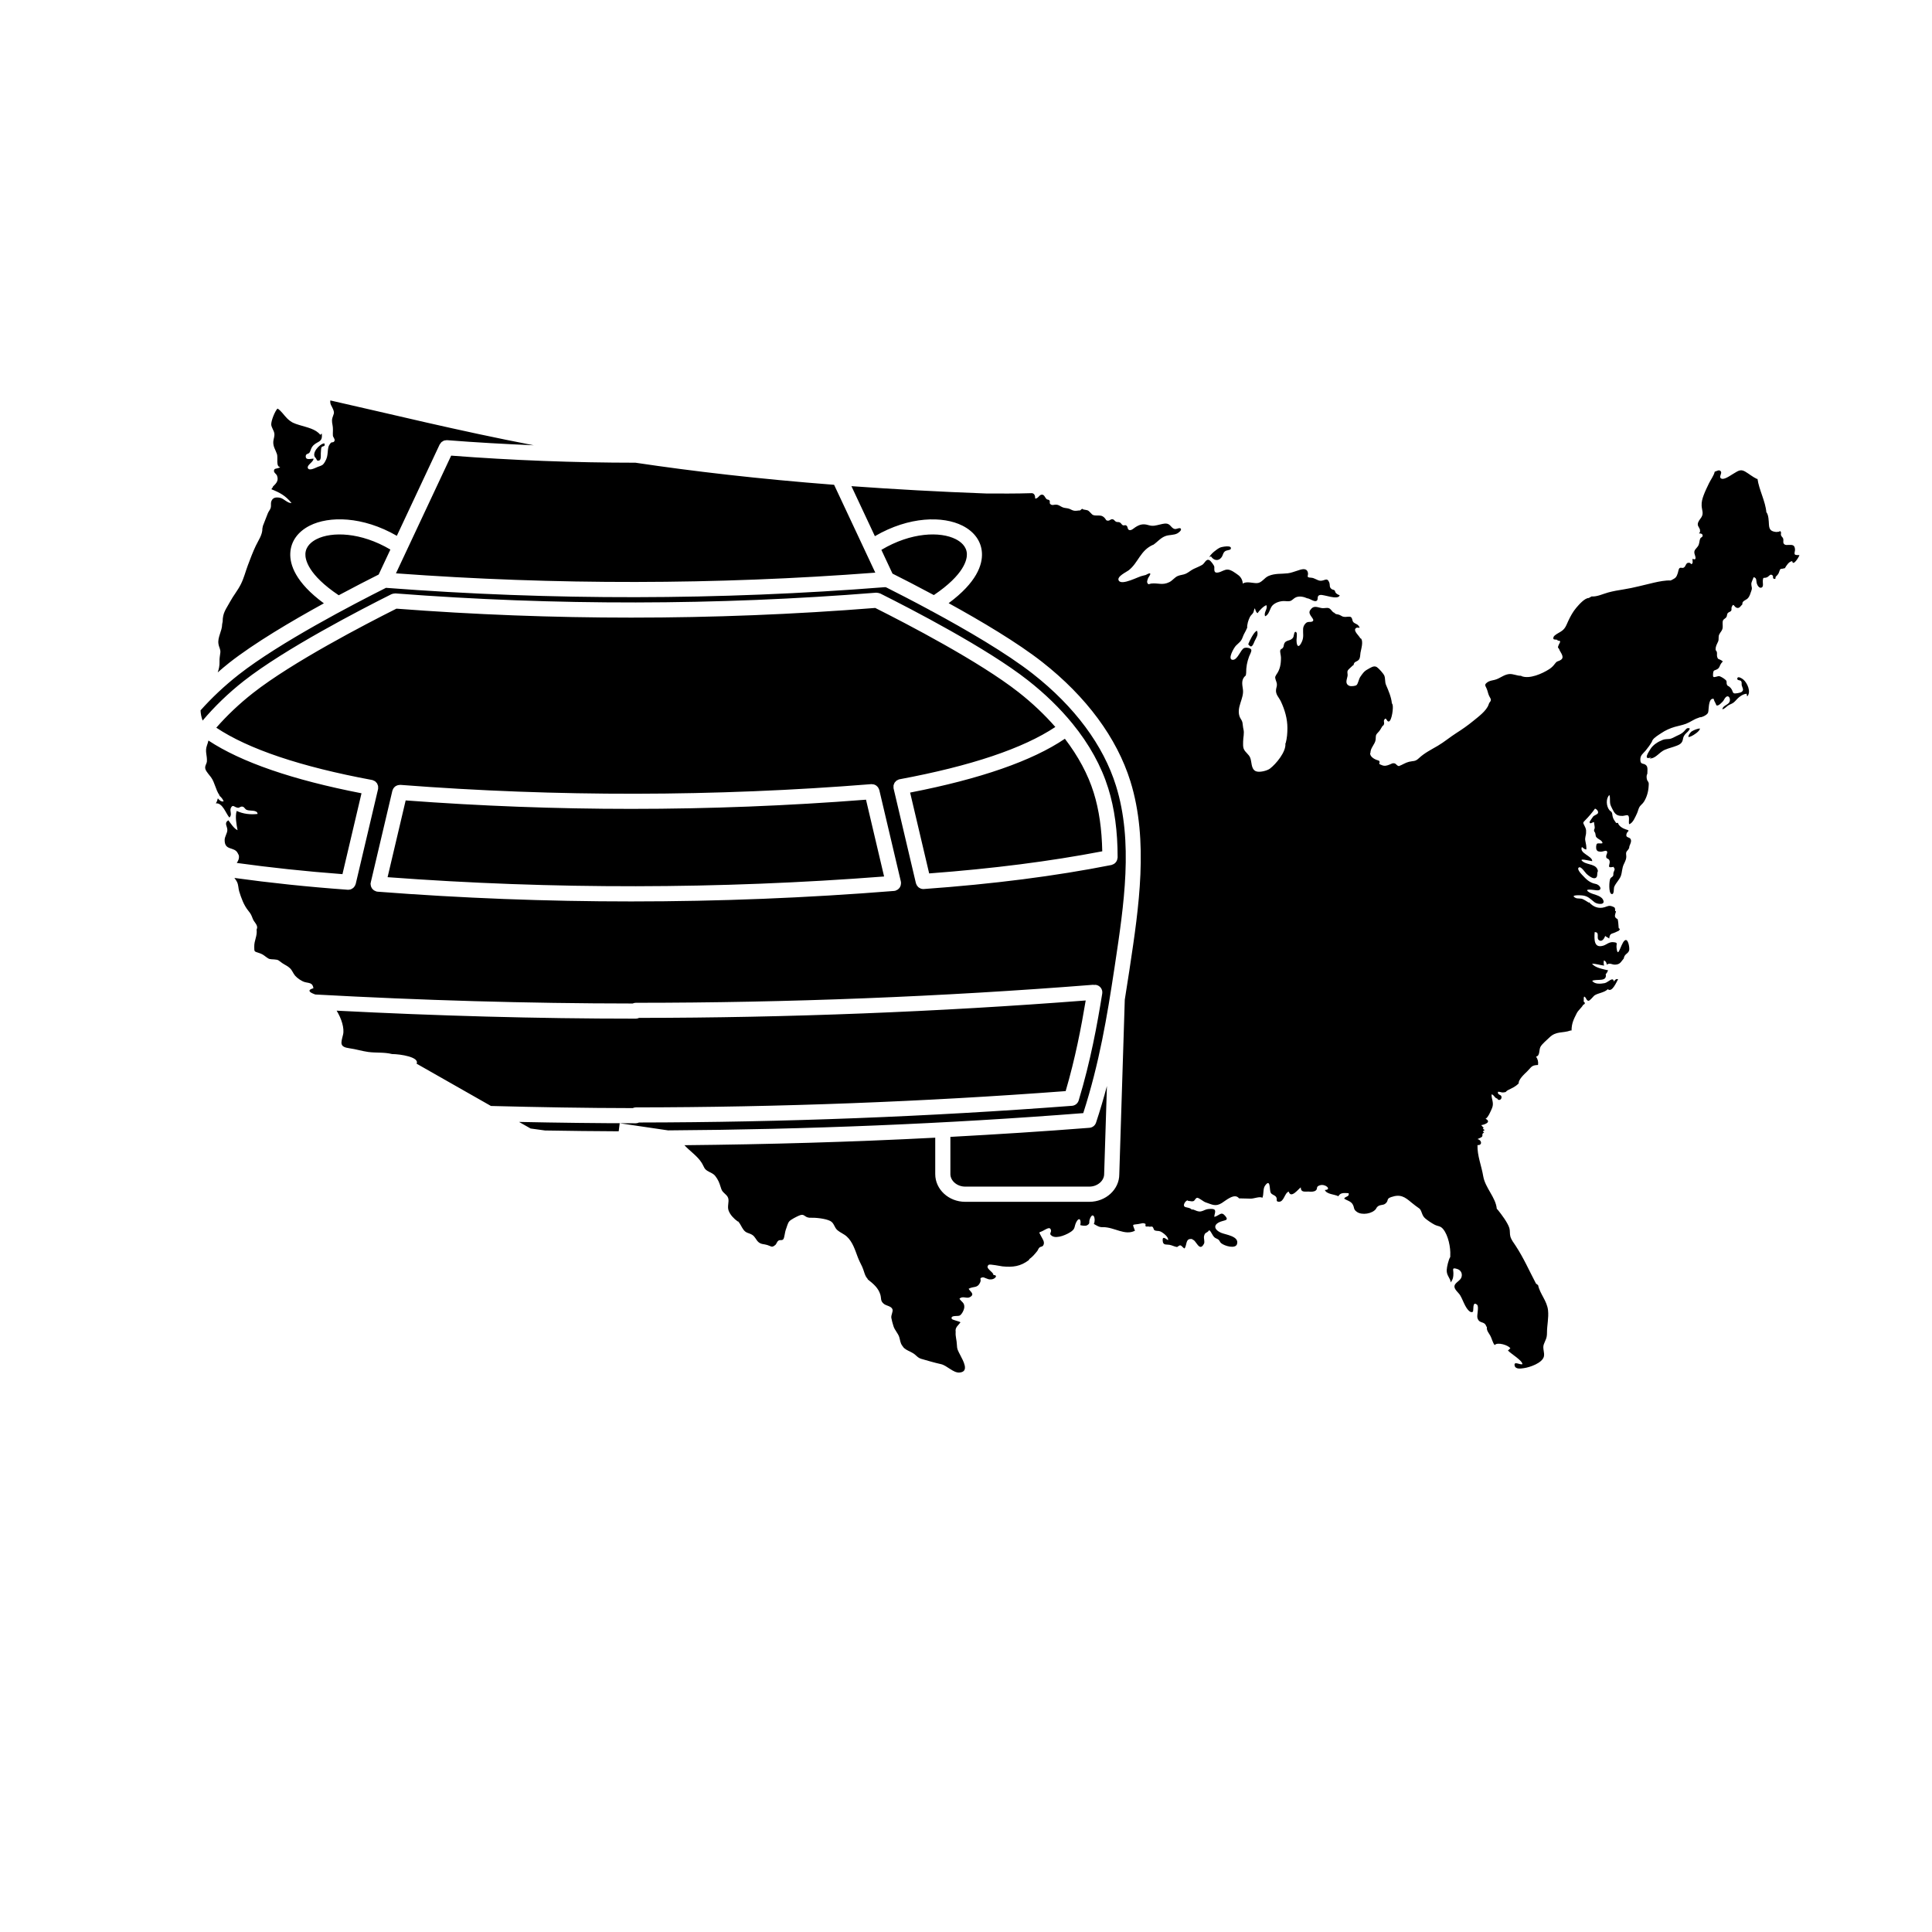 <?xml version="1.0" encoding="UTF-8"?>
<!-- Uploaded to: ICON Repo, www.iconrepo.com, Generator: ICON Repo Mixer Tools -->
<svg fill="#000000" width="800px" height="800px" version="1.1" viewBox="144 144 512 512" xmlns="http://www.w3.org/2000/svg">
 <g>
  <path d="m228.07 266.05c1.273 0.289 0.855-1.43 0.969-2.219 0.051-0.359 0.012-0.93 0.152-1.254 0.219-0.496 1.152-0.074 0.766-1.082-1.301 0.098-3.613 2.754-2.305 3.859z"/>
  <path d="m581.17 345c1.312 0.113 2.398-1.309 3.387-1.949 0.922-0.598 1.973-0.785 2.961-1.137 1.098-0.391 2.195-0.652 2.445-1.871 0.129-0.633 0.156-0.848 0.562-1.379 0.387-0.504 1.184-0.969 1.285-1.621-0.809-0.324-1.035 0.27-1.527 0.781-0.57 0.594-1.195 0.863-1.926 1.191-0.703 0.316-1.254 0.746-2.016 0.82-0.676 0.066-1.145 0.016-1.797 0.277-1.168 0.469-2.453 1.273-3.129 2.344-0.613 0.977-2.066 3.144 0.254 2.199z"/>
  <path d="m592.08 339.17c0.68-0.293 2.406-1.379 2.422-2.106-0.605-0.012-1.668 0.441-2.168 0.754-0.512 0.32-1.531 2.012-0.34 1.352z"/>
  <path d="m464.48 291.63c0.402-0.863 1.965-2.098 2.848-2.516 0.418-0.195 3.426-0.805 2.789 0.438-0.105 0.207-1.098 0.293-1.355 0.461-0.699 0.445-0.609 1.102-1.055 1.691-0.844 1.117-2.086 0.82-2.777-0.254z"/>
  <path d="m474.79 314.75c0.227-0.695 1.598-3.535 2.336-3.574 0.398 1.07-0.172 1.77-0.617 2.68-0.227 0.465-0.695 2.125-1.453 1.164z"/>
  <path d="m312.5 437.47c37.941-0.031 76.258-1.484 113.91-4.316 2.555-8.711 4.117-16.875 5.312-24.02-39.168 3.031-78.969 4.594-118.37 4.617-0.262 0.125-0.543 0.203-0.852 0.203-26.352 0-52.879-0.758-79.289-2.117 1.293 2.086 2.109 4.711 1.695 6.371-0.559 2.246-0.988 3.231 1.723 3.598 1.66 0.223 3.258 0.738 4.914 0.969 2.137 0.297 4.242 0.02 6.352 0.559 2.231 0.008 7.328 0.809 6.512 2.555l19.699 11.203c12.539 0.324 25.078 0.551 37.574 0.566 0.25-0.117 0.523-0.188 0.816-0.188zm78.98-135.77c8.078-5.445 8.828-9.441 8.754-10.945-0.102-2.019-1.672-3.227-2.973-3.883-4.023-2.035-11.766-1.883-19.688 2.848l2.949 6.293c2.731 1.367 6.586 3.344 10.957 5.688zm47.824 99.082 0.152-1.02c2.418-16.055 4.922-32.652 0.293-47.52-3.332-10.719-10.945-20.977-22.008-29.656-7.027-5.516-17.82-11.773-26.852-16.652-0.207-0.07-0.387-0.168-0.562-0.305-4.527-2.438-8.574-4.512-11.422-5.945-0.105-0.012-0.195-0.059-0.297-0.086-43.902 3.481-88.414 3.547-132.32 0.184-8.508 4.273-28.219 14.52-39.023 22.996-3.801 2.984-7.164 6.164-10.117 9.473 0.031 0.902 0.223 1.84 0.551 2.707 3.133-3.691 6.75-7.227 10.895-10.48 10.871-8.527 31.004-18.938 39.156-23.016 0.023-0.012 0.055-0.012 0.078-0.02 0.152-0.066 0.309-0.102 0.477-0.129 0.117-0.02 0.23-0.039 0.348-0.039 0.047 0 0.086-0.02 0.133-0.016 42.281 3.258 85.145 3.199 127.41-0.191 0.047-0.004 0.09 0.016 0.141 0.016 0.125 0 0.246 0.02 0.375 0.043 0.145 0.027 0.281 0.055 0.418 0.113 0.043 0.02 0.086 0.016 0.129 0.035 8.152 4.078 28.285 14.484 39.152 23.016 4.527 3.551 8.5 7.414 11.816 11.484 0 0 0.004 0 0.004 0.004 4.438 5.449 7.621 11.207 9.461 17.105 1.68 5.398 2.496 11.406 2.492 18.375 0 0.07-0.035 0.133-0.043 0.203-0.016 0.137-0.039 0.262-0.082 0.391-0.039 0.121-0.086 0.23-0.145 0.344-0.062 0.117-0.133 0.219-0.215 0.32-0.082 0.098-0.164 0.184-0.262 0.266s-0.199 0.148-0.312 0.211c-0.121 0.066-0.242 0.113-0.375 0.156-0.066 0.02-0.117 0.062-0.184 0.078-14.953 2.957-31.223 5.039-49.734 6.371-0.047 0.004-0.098 0.008-0.148 0.008-0.242 0-0.477-0.051-0.699-0.133-0.082-0.031-0.145-0.082-0.223-0.121-0.133-0.07-0.262-0.141-0.375-0.238-0.07-0.062-0.129-0.137-0.191-0.207-0.094-0.105-0.18-0.211-0.246-0.332-0.051-0.09-0.082-0.184-0.121-0.281-0.031-0.078-0.078-0.148-0.098-0.23l-5.918-25.121c-0.004-0.016 0.004-0.031 0-0.047s-0.012-0.027-0.016-0.043c-0.023-0.113 0.008-0.223 0.004-0.336-0.004-0.141-0.02-0.281 0.008-0.418 0.023-0.121 0.086-0.23 0.129-0.344 0.051-0.125 0.086-0.254 0.16-0.367 0.062-0.094 0.148-0.164 0.227-0.246 0.098-0.109 0.188-0.223 0.312-0.305 0.082-0.059 0.188-0.082 0.277-0.129 0.129-0.062 0.246-0.148 0.395-0.18 0.02-0.004 0.039 0.004 0.059-0.004 0.012-0.004 0.02-0.012 0.035-0.012 18.953-3.527 32.773-8.191 41.277-13.859-2.828-3.231-6.078-6.328-9.75-9.207-10.383-8.148-29.664-18.164-37.984-22.336-21.457 1.707-43.074 2.562-64.684 2.562-20.781 0-41.562-0.793-62.203-2.371-8.316 4.176-27.598 14.188-37.988 22.34-3.668 2.879-6.918 5.973-9.746 9.203 8.5 5.668 22.324 10.336 41.277 13.859 0.016 0.004 0.027 0.012 0.043 0.016 0.02 0.004 0.035-0.004 0.051 0 0.129 0.031 0.227 0.105 0.344 0.156 0.113 0.051 0.234 0.086 0.336 0.152 0.113 0.078 0.191 0.184 0.285 0.281 0.086 0.09 0.18 0.168 0.25 0.27 0.07 0.109 0.105 0.23 0.152 0.352 0.047 0.117 0.109 0.23 0.137 0.355 0.027 0.129 0.008 0.266 0.008 0.398 0 0.117 0.027 0.23 0.004 0.352-0.004 0.02-0.016 0.031-0.02 0.047s0.004 0.031 0 0.047l-5.918 25.117c-0.02 0.086-0.066 0.152-0.098 0.23-0.039 0.102-0.07 0.195-0.125 0.289-0.066 0.117-0.148 0.219-0.238 0.32-0.066 0.078-0.125 0.156-0.203 0.223-0.105 0.09-0.223 0.152-0.344 0.219-0.086 0.047-0.164 0.105-0.254 0.141-0.176 0.066-0.367 0.094-0.559 0.105-0.047 0.004-0.086 0.027-0.133 0.027s-0.098-0.004-0.145-0.008c-10.734-0.773-20.648-1.832-30.055-3.133 0.219 0.309 0.473 0.609 0.711 1.094 0.387 0.793 0.316 1.676 0.57 2.488 0.535 1.707 1.195 3.621 2.391 5.086 0.789 0.965 0.832 1.23 1.242 2.254 0.309 0.766 1.242 1.492 1.113 2.352l-0.137 0.414c0.215 1.762-0.668 2.832-0.625 4.574 0.035 1.281-0.086 1.188 1.172 1.594 0.965 0.312 1.219 0.523 2.012 1.121 0.84 0.633 0.977 0.539 2.086 0.613 1.246 0.082 1.141 0.281 2.144 0.977 0.73 0.504 1.426 0.742 2.074 1.379 0.613 0.602 0.809 1.348 1.348 1.969 0.562 0.648 1.688 1.426 2.5 1.668 1.109 0.328 2.141 0.082 2.348 1.645-1.617 0.453-1.188 1.012 0.094 1.508 0.145 0.055 0.262 0.102 0.395 0.152 28 1.539 56.156 2.371 84.117 2.387 0.254-0.117 0.531-0.188 0.828-0.188 40.32 0 81.078-1.602 121.15-4.769 0.102-0.008 0.203 0.031 0.305 0.039 0.16-0.012 0.32-0.043 0.488-0.016 1.094 0.176 1.84 1.207 1.66 2.301-1.312 8.156-3.086 17.898-6.242 28.328-0.242 0.793-0.945 1.355-1.766 1.418-37.922 2.887-76.523 4.371-114.75 4.426-0.258 0.121-0.539 0.203-0.844 0.203h-0.004c-10.293-0.008-20.617-0.141-30.945-0.355l3.066 1.742 3.824 0.523c6.512 0.109 13.02 0.191 19.52 0.215l0.266-2.133 12.828 1.891c36.668-0.234 73.621-1.73 110.02-4.574 4.266-13.23 6.324-25.625 8.227-38.203zm-56.551-22.59c-0.008 0.141-0.016 0.273-0.047 0.406-0.031 0.125-0.078 0.238-0.133 0.355-0.055 0.117-0.109 0.227-0.184 0.328-0.074 0.105-0.164 0.191-0.258 0.277-0.094 0.09-0.188 0.168-0.301 0.238-0.109 0.07-0.227 0.113-0.352 0.16-0.082 0.031-0.148 0.086-0.234 0.109-0.082 0.02-0.16 0.02-0.242 0.027-0.02 0.004-0.039 0.016-0.059 0.016-23.105 1.852-46.395 2.781-69.676 2.781-22.461 0-44.91-0.863-67.223-2.586-0.023-0.004-0.043-0.016-0.066-0.02-0.074-0.008-0.148-0.008-0.223-0.027-0.082-0.02-0.141-0.07-0.215-0.098-0.141-0.051-0.273-0.105-0.398-0.184-0.09-0.055-0.164-0.121-0.238-0.191-0.121-0.105-0.23-0.215-0.324-0.348-0.051-0.07-0.086-0.145-0.125-0.223-0.082-0.152-0.145-0.309-0.184-0.484-0.02-0.082-0.023-0.164-0.031-0.246-0.012-0.113-0.051-0.219-0.043-0.34 0.008-0.074 0.047-0.137 0.059-0.211 0.008-0.031-0.004-0.062 0.004-0.094l5.727-24.305c0.012-0.055 0.051-0.09 0.066-0.141 0.059-0.176 0.125-0.336 0.223-0.484 0.051-0.074 0.105-0.137 0.164-0.203 0.109-0.125 0.219-0.234 0.355-0.328 0.082-0.059 0.168-0.102 0.258-0.148 0.137-0.066 0.27-0.121 0.418-0.156 0.113-0.027 0.227-0.035 0.348-0.043 0.09-0.004 0.172-0.039 0.262-0.031 41.41 3.199 83.402 3.133 124.82-0.191 0.102-0.012 0.191 0.023 0.293 0.027 0.102 0.008 0.203 0.008 0.301 0.031 0.172 0.035 0.328 0.102 0.48 0.18 0.078 0.039 0.148 0.074 0.223 0.125 0.125 0.09 0.23 0.191 0.332 0.305 0.078 0.086 0.152 0.172 0.215 0.27 0.07 0.113 0.121 0.234 0.168 0.363 0.031 0.082 0.086 0.145 0.105 0.23l5.727 24.305c0.012 0.055-0.004 0.105 0.004 0.164 0.008 0.051 0.035 0.09 0.039 0.141 0.004 0.086-0.027 0.16-0.031 0.242zm-71.496-19.832c-19.965 0-39.918-0.758-59.75-2.242l-4.793 20.344c43.688 3.258 87.926 3.195 131.58-0.184l-4.793-20.352c-20.656 1.613-41.453 2.434-62.242 2.434zm-104.24 11.758 0.277 0.555c0.152 0.84-0.164 1.445-0.547 2.016 8.797 1.215 18.039 2.219 28.008 2.969l5.047-21.43c-18.316-3.559-31.906-8.258-40.566-13.98-0.102 0.438-0.234 0.883-0.398 1.328-0.57 1.586 0.102 2.598-0.008 4.223-0.043 0.613-0.652 1.219-0.391 2.031 0.234 0.723 1.051 1.539 1.496 2.168 1.02 1.426 1.188 3.254 2.223 4.738v0.137c0.477 0.422 0.93 0.914 1.109 1.523h-0.137c-0.605 0.051-1.059-0.398-1.395-0.828-0.109 0.469-0.273 0.941-0.539 1.328 1.793-0.199 2.633 2.644 3.59 3.758 0.879-0.781-0.043-1.707 0.422-2.594 0.523-1.004 0.887-0.102 1.836 0.008 0.434 0.051 0.711-0.43 1.25-0.297 0.523 0.129 0.574 0.621 1.07 0.848 0.84 0.383 2.852-0.094 2.894 1.086-1.926 0.207-3.777 0.008-5.535-0.801-0.457 1.473-0.055 3.59 0.234 5.102-0.973-0.43-1.816-1.816-2.441-2.625-1.219 0.777-0.254 1.551-0.266 2.578-0.008 0.867-0.711 1.723-0.715 2.656-0.008 2.953 2.582 1.648 3.481 3.504zm225.7 72.762c-12.227 0.965-24.531 1.734-36.855 2.406v9.852c0 1.805 1.797 3.328 3.922 3.328h32.902c2.129 0 3.926-1.523 3.926-3.328l0.734-23.332c-0.848 3.191-1.793 6.418-2.887 9.707-0.254 0.766-0.938 1.301-1.742 1.367zm3.394-73.273c-0.117-5.84-0.836-10.957-2.262-15.527-1.52-4.894-4.121-9.691-7.641-14.301-8.633 5.852-22.398 10.645-41.016 14.262l5.047 21.426c16.953-1.277 32-3.199 45.871-5.859zm29.711-75.469v0.086 0.004zm153.82-3.238c-0.191-0.238 0.07-0.93 0.059-1.199-0.062-1.316-0.633-1.328-1.762-1.293-0.375 0.012-0.801 0.098-1.117-0.211-0.398-0.387-0.133-0.82-0.234-1.34-0.098-0.484-0.348-0.461-0.574-0.945-0.207-0.441 0.258-0.906-0.34-1.184-0.102-0.004-0.137 0.055-0.098 0.168l-0.844 0.086c-1.355-0.133-1.867-0.578-1.945-1.945-0.055-0.926-0.078-2.586-0.676-3.297v0.086c-0.25-3.023-1.941-5.941-2.367-8.961l-0.086 0.086c-1.156-0.527-2.106-1.355-3.195-1.992-1.34-0.781-2.039 0.008-3.269 0.684-0.594 0.324-2.59 1.859-3.25 1.008-0.336-0.434 0.414-1.227 0.117-1.691-0.426-0.664-1.148-0.062-1.648 0.047-0.176 0.941-1.074 2.152-1.504 3.047-0.504 1.043-1.031 2.121-1.434 3.207-0.344 0.934-0.574 1.746-0.527 2.758 0.055 1.156 0.59 2.019-0.051 3.039-0.355 0.566-0.961 1.168-0.969 1.895-0.004 0.656 0.652 1.039 0.594 1.695v0.34c-0.125 0.117-0.223 0.227-0.25 0.395 0.352-0.086 0.867 0.062 0.934 0.449 0.09 0.523-0.445 0.531-0.602 0.859-0.312 0.656-0.188 1.359-0.605 2.012-0.48 0.754-1.176 1.031-0.945 2.019 0.125 0.531 0.797 1.938-0.523 1.371-0.035 0.254 0.113 0.973-0.027 1.176-0.387 0.551-0.332-0.059-0.816-0.125-1.059-0.141-0.801 0.996-1.551 1.312-0.344 0.145-0.742-0.148-1.055 0.113-0.246 0.207-0.352 1.008-0.449 1.301-0.312 0.922-0.484 1.273-1.375 1.707l-0.508 0.254c-1.371-0.07-3.078 0.27-4.394 0.57-2.703 0.613-5.398 1.379-8.117 1.801-1.359 0.211-2.68 0.441-4.027 0.801-1.363 0.363-3 1.184-4.43 1.059l-0.746 0.418c-1.102 0-2.644 1.809-3.316 2.594-0.855 1.004-1.555 2.277-2.106 3.461-0.605 1.301-0.801 2.144-2.078 2.902-0.426 0.254-1.66 0.883-1.828 1.367-0.32 0.922 0.504 0.578 1.074 0.781-0.012 0.066-0.023 0.129-0.035 0.191 1.188-0.074 0.566 0.566 0.309 1.16-0.418 0.977-0.02 0.496 0.27 1.434 0.629 1.109 1.348 2.059-0.004 2.688-0.648 0.301-0.703 0.105-1.25 0.832-0.461 0.613-0.883 1.039-1.52 1.449-1.809 1.172-5.211 2.699-7.356 1.84l-0.09-0.09c-1.086 0.047-2.09-0.574-3.227-0.449-1.395 0.156-2.426 1.199-3.762 1.523-0.703 0.168-1.383 0.23-1.98 0.676-0.773 0.578-0.586 0.762-0.219 1.52 0.352 0.73 0.395 1.434 0.738 2.109 0.383 0.75 0.738 1.004 0.023 1.789l-0.18 0.449c-0.543 1.672-2.809 3.312-4.129 4.394-1.383 1.137-2.898 2.195-4.406 3.152-1.688 1.07-3.223 2.387-4.938 3.391-1.805 1.059-3.512 1.879-5.066 3.34-0.938 0.883-1.391 0.617-2.551 0.895-0.949 0.227-1.754 0.801-2.668 1.141-0.547-0.031-0.727-0.617-1.188-0.723-0.492-0.113-0.766 0.098-1.238 0.297-0.746 0.312-1.426 0.527-2.219 0.133-0.113-0.055-0.488-0.18-0.543-0.262-0.121-0.191 0.094-0.496 0.082-0.52-0.266-0.488-0.027-0.289-0.777-0.547-0.777-0.266-1.945-0.984-1.734-1.961l0.09 0.18c-0.195-1.285 1.215-2.371 1.344-3.602 0.094-0.895-0.102-1.148 0.559-1.816 0.566-0.57 0.77-0.98 1.16-1.645 0.262-0.441 0.375-0.113 0.52-0.734 0.062-0.266-0.133-0.75-0.004-0.98 0.602-1.102 0.633 0.492 1.262 0.363 0.789-0.16 1.266-3.738 0.98-4.492l-0.18-0.359c-0.145-1.598-0.93-3.41-1.547-4.84-0.344-0.797-0.141-1.719-0.457-2.473-0.219-0.52-1.434-1.891-1.957-2.238-0.812-0.543-1.754 0.211-2.465 0.586-0.953 0.504-1.344 1.129-1.961 2.023-0.363 0.531-0.559 1.723-0.926 2.106-0.309 0.324-1.559 0.422-1.977 0.23-1.27-0.578-0.574-1.75-0.445-2.637 0.082-0.547-0.203-0.973 0.082-1.465 0.18-0.309 0.969-0.926 1.258-1.246l0.27-0.18c0.047-0.914 0.855-0.812 1.336-1.34 0.453-0.496 0.371-1.309 0.477-1.91 0.18-1.02 0.844-3.019 0.07-3.828l-0.09 0.09c-0.227-0.68-2.09-2.094-1.172-2.785 0.484-0.367 1.453 0.375 0.629-0.668-0.352-0.449-1.047-0.504-1.391-0.984-0.289-0.402-0.156-1.016-0.641-1.285-0.305-0.168-1.117-0.004-1.465-0.012-0.82-0.02-0.848-0.258-1.512-0.543-0.641-0.273-0.859 0.012-1.438-0.621h-0.09c-0.496-0.285-0.727-0.953-1.305-1.16-0.516-0.184-1.242 0.07-1.781-0.008-1.289-0.184-2.203-0.891-3.164 0.559-0.805 1.215 1.512 2.379 0.637 2.945-0.516 0.332-1.168-0.082-1.762 0.465-0.449 0.414-0.703 0.961-0.734 1.508-0.07 1.277 0.238 2.144-0.312 3.394-0.797 1.812-1.434 1.363-1.434-0.398 0-0.371 0.211-1.738-0.012-2-0.633-0.734-0.66 0.895-0.844 1.23-0.668 1.207-2.043 0.523-2.457 1.883-0.129 0.426-0.043 0.566-0.312 0.953-0.215 0.309-0.555 0.211-0.68 0.648-0.121 0.418 0.184 1.398 0.184 1.91 0 1.711-0.215 3.152-1.254 4.566l-0.27 0.539c-0.055 0.633 0.336 1.191 0.43 1.797 0.09 0.598-0.133 1.012-0.207 1.562-0.18 1.336 0.762 2.066 1.285 3.184 1.039 2.223 1.727 4.582 1.723 7.031-0.004 1.422-0.098 2.621-0.449 3.988l-0.09 0.09c0.242 2.207-2.481 5.453-4.086 6.676-0.758 0.578-2.863 1.109-3.777 0.676-1.289-0.605-1.004-2.512-1.477-3.606-0.375-0.867-1.199-1.316-1.613-2.133-0.324-0.641-0.246-1.238-0.246-1.973v-0.09c0-1.168 0.367-2.215 0.086-3.316-0.152-0.609-0.145-1.172-0.262-1.777-0.113-0.598-0.562-1.02-0.758-1.578-0.879-2.543 1.238-4.801 0.879-7.223-0.203-1.379-0.492-2.664 0.77-3.676l0.09-0.629c0-1.664 0.219-2.828 0.785-4.398 0.148-0.418 0.727-1.348 0.57-1.785-0.18-0.504-1.367-0.641-1.863-0.453-0.984 0.375-1.742 3.25-3.102 3.129-1.406-0.129 0.395-3.25 0.922-3.769 0.816-0.809 1.387-1.086 1.793-2.289 0.285-0.84 0.781-1.469 1.074-2.262l0.09-0.09c-0.035-1.012 0.289-2.055 0.738-2.957 0.219-0.441 0.656-0.73 0.871-1.121 0.215-0.383 0.148-0.848 0.453-1.164 0.137 0.473 0.246 1.035 0.695 1.293 0.402-0.641 1.656-1.961 2.359-2.117 0.367 1.086-0.746 1.785-0.379 2.93 1.141-0.352 1.238-2.164 2.019-2.914 0.746-0.715 1.879-1.086 2.898-1.117 0.523-0.016 1.234 0.141 1.734-0.004 0.586-0.168 0.969-0.754 1.539-0.988 0.965-0.402 2.113-0.133 3.023 0.277h0.09c0.605 0.109 1.637 0.895 2.223 0.715 0.84-0.258-0.066-1.422 1.117-1.613 0.992-0.16 4.672 1.461 5.152 0.105-0.434-0.195-0.703-0.285-1.051-0.66-0.156-0.168-0.156-0.516-0.316-0.66-0.234-0.211-0.535-0.152-0.766-0.332-0.762-0.586-0.328-1.023-0.676-1.852-0.551-1.309-1.25-0.336-2.254-0.363-0.887-0.023-1.539-0.762-2.531-0.812-1.598-0.078-0.48-0.531-0.91-1.59-0.469-1.156-1.938-0.52-2.75-0.266-0.82 0.258-1.68 0.594-2.519 0.691-1.777 0.207-3.324-0.027-5.059 0.691-1.18 0.488-1.789 1.848-3.078 1.91-1.047 0.051-2.789-0.547-3.695 0.09h-0.09c-0.051-0.914-0.52-1.742-1.215-2.238-0.707-0.504-1.84-1.391-2.734-1.438-0.898-0.051-1.598 0.555-2.438 0.746-1.273 0.289-1.152-0.457-1.145-1.461-0.062-0.453-0.969-1.621-1.336-1.797-0.879-0.418-1.199 0.859-1.883 1.262-0.656 0.387-1.52 0.727-2.219 1.055-0.762 0.355-1.336 0.918-2.086 1.273-0.691 0.328-1.48 0.32-2.176 0.625-0.859 0.379-1.355 1.191-2.223 1.621-1.832 0.91-2.953 0.18-4.769 0.371-0.59 0.062-0.73 0.461-1.059-0.176-0.164-0.324 0.066-0.871 0.164-1.164 0.086-0.254 0.742-1.082 0.605-1.277-0.195-0.277-0.965 0.262-1.211 0.355l-0.719 0.18c-1.035 0.117-5.668 2.762-6.438 1.258-0.539-1.055 2.074-2.227 2.652-2.68 1.293-1.02 2.023-2.289 2.938-3.606 0.957-1.379 1.879-2.394 3.449-3.125h0.09c1.152-0.766 1.996-1.918 3.359-2.375 0.969-0.324 2.133-0.188 3.047-0.668 0.289-0.152 1.25-0.828 0.93-1.266-0.262-0.359-1.148 0.152-1.531 0.102-0.816-0.109-1.09-0.973-1.77-1.297-0.637-0.305-1.422-0.082-2.062 0.062-1.305 0.297-1.973 0.57-3.227 0.195-1.367-0.414-2.301-0.195-3.492 0.59-0.406 0.266-1.027 0.895-1.57 0.719-0.609-0.199-0.25-0.902-0.852-1.242-0.234-0.133-0.602 0.082-0.84-0.023-0.328-0.145-0.469-0.586-0.805-0.754-0.332-0.168-0.68-0.035-1-0.18-0.363-0.16-0.492-0.602-0.938-0.668-0.504-0.074-0.699 0.379-1.168 0.383-0.641 0.008-0.539-0.332-0.945-0.746-0.668-0.68-1.176-0.629-2.094-0.625-1.34 0.004-1.168-0.375-2.066-1.164-0.543-0.48-1.312-0.207-1.793-0.629l-0.539 0.449c-0.488-0.012-0.938 0.137-1.434 0.09-0.613-0.059-0.926-0.344-1.453-0.535-0.531-0.191-1.145-0.152-1.68-0.359-0.688-0.266-0.969-0.672-1.754-0.723-0.645-0.043-1.176 0.355-1.656-0.27-0.152-0.195 0.055-0.598-0.129-0.848-0.191-0.262-0.547-0.172-0.73-0.328-0.527-0.441-0.629-1.344-1.426-1.191-0.637 0.121-0.867 1.055-1.648 1.012 0.031-0.785-0.211-1.543-1.176-1.418-3.902 0.129-7.625 0.09-11.562 0.09-12.941-0.477-24.816-1.148-35.949-1.953l6.215 13.254c9.145-5.332 18.113-5.359 23.203-2.789 3.18 1.605 5.019 4.184 5.172 7.262 0.156 3.082-1.359 7.769-8.828 13.281 8.59 4.727 18.25 10.457 24.805 15.598 11.707 9.184 19.785 20.117 23.367 31.617 4.902 15.75 2.211 33.578-0.16 49.312l-0.152 1.016c-0.379 2.516-0.773 5.027-1.18 7.539l-1.457 46.285c0.004 3.988-3.559 7.281-7.934 7.281h-32.902c-4.375 0-7.938-3.293-7.938-7.344v-9.652c-22.137 1.152-44.336 1.773-66.469 1.992 1.449 1.57 3.445 2.875 4.555 4.637 0.754 1.203 0.57 1.688 1.918 2.379 1.18 0.602 1.465 0.691 2.191 1.848 0.633 1.008 0.758 1.777 1.141 2.824 0.375 1.031 1.539 1.383 1.809 2.383 0.266 0.977-0.305 2.16 0.094 3.254 0.422 1.156 1.426 2.168 2.398 2.871h0.137c0.598 0.668 0.867 1.473 1.395 2.184 0.715 0.973 1.41 0.816 2.316 1.371 0.812 0.5 1.016 1.379 1.695 1.953 0.707 0.602 1.434 0.465 2.324 0.75 1.164 0.375 1.172 0.758 2.113-0.02 0.355-0.297 0.375-0.832 0.855-1.156 0.426-0.289 0.898 0.078 1.27-0.371 0.297-0.359 0.43-1.984 0.648-2.504 0.254-0.605 0.484-1.719 0.926-2.219 0.457-0.52 1.957-1.25 2.559-1.516 1.516-0.672 1.301 0.391 2.746 0.551h0.137c1.48-0.051 4.117 0.195 5.41 0.859 1.086 0.559 1.02 1.699 1.941 2.473 0.754 0.637 1.699 0.969 2.453 1.656 1.531 1.391 2.195 3.57 2.875 5.379 0.332 0.887 0.793 1.797 1.203 2.629 0.406 0.82 0.715 2.527 1.355 3.078l0.137 0.277c1.461 1.16 2.793 2.242 3.324 4.051 0.305 1.027-0.055 1.629 0.938 2.434 0.629 0.512 1.957 0.578 2.266 1.414 0.23 0.629-0.418 1.531-0.297 2.297 0.094 0.59 0.387 1.641 0.582 2.234 0.344 1.043 1.18 1.84 1.504 2.816 0.273 0.832 0.246 1.578 0.832 2.352l0.414 0.555c0.832 0.707 1.504 0.844 2.387 1.379 0.965 0.586 1.18 1.215 2.258 1.527 1.738 0.5 3.371 0.992 5.164 1.387 1.605 0.352 3.234 2.324 4.871 2.231 2.812-0.16 0.938-3.262 0.273-4.582-0.617-1.219-0.891-1.559-0.922-2.879-0.023-1.055-0.406-2.129-0.316-3.219v-0.137c-0.191-1.156 0.695-1.672 1.277-2.492-0.324-0.316-2.231-0.602-2.336-0.961-0.293-1.02 1.652-0.551 2.156-0.848 0.559-0.328 1.188-1.547 1.195-2.269 0.008-1.16-0.652-1.246-1.285-2.168 0.836-0.867 1.91 0.062 2.773-0.43 1.402-0.797 0.07-1.441-0.34-2.211 1.371-0.77 2.336-0.035 3.078-1.758 0.359-0.836-0.422-1.02 0.609-1.273 0.406-0.098 1.395 0.609 2.023 0.547h0.137c1.07 0.051 2.125-1.164 0.711-1.16 0.137-0.801-2.418-1.801-1.242-2.707 0.328-0.254 3.07 0.355 3.652 0.414 2.723 0.266 4.754 0.031 6.996-1.676l0.137-0.277c0.824-0.566 1.43-1.316 2.055-2.082 0.25-0.309 0.273-0.617 0.57-0.918 0.398-0.398 0.82-0.129 1.109-0.738 0.383-0.812-0.297-1.637-0.578-2.215-0.711-1.449-0.781-0.891 0.453-1.531 0.551-0.285 1.605-0.996 1.926-0.547 0.684 0.953-0.664 1.219 0.477 1.934 1.316 0.824 4.125-0.457 5.203-1.281 0.949-0.727 0.656-1.227 1.152-2.285 0.723-1.547 1.453-0.898 1.113 0.68 0.441 0.125 1.398 0.301 1.855 0.02 0.859-0.523 0.352-0.715 0.656-1.562 0.84-2.34 1.734-0.137 1.086 1.223 0.711 0.418 1.434 0.922 2.316 0.855h0.137c3.008 0 5.766 2.324 8.441 0.949-0.605-1.848-0.926-1.512 0.867-1.77 1.082-0.156 1.184-0.398 1.926-0.043 0.09 0.043-0.113 0.547 0.066 0.652 0.273 0.164 0.613-0.055 0.883 0.074 0.238 0.113 0.605-0.109 0.852 0.02 0.328 0.168 0.355 0.812 0.57 0.926 0.547 0.289 0.938 0.105 1.496 0.301 0.613 0.215 2.367 1.492 2.102 2.344-0.625-0.383-1.547-1.254-1.406 0.203 0.117 1.211 0.93 0.871 1.781 1.023 0.703 0.125 1.254 0.461 1.93 0.574 0.293 0.051 0.559-0.496 1.008-0.414 0.328 0.059 0.695 0.703 1.086 0.809 0.703-1.051 0.16-2.84 2.098-2.461v0.137c0.93-0.023 1.812 3.481 3.043 1.051 0.25-0.496-0.113-1.406 0.004-1.953 0.27-1.23 0.648-0.648 1.383-1.625 0.629 0.496 0.754 1.359 1.457 1.965 0.195 0.168 0.738 0.348 1.012 0.566 0.25 0.199 0.379 0.664 0.664 0.902 0.949 0.797 3.809 1.582 4.223 0.27 0.664-2.109-3.008-2.488-4.168-2.988-2.125-0.918-2.219-2.41 0.281-3.113 1.074-0.301 1.656-0.352 0.699-1.449-1.008-1.16-1.41-0.094-2.797 0.34-0.113-0.52 0.438-1.383 0.07-1.875-0.289-0.383-1.707-0.246-2.094-0.145-0.766 0.199-1.207 0.656-2.09 0.57-0.676-0.066-1.164-0.496-1.828-0.555v0.137c-0.484-0.723-1.777-0.516-2.059-0.953-0.238-0.375 0.121-1.027 0.395-1.27 0.688-0.613 0.43-0.031 0.938-0.133 0.145-0.027 0.652 0.195 1.105 0.039 0.398-0.137 0.527-0.828 0.996-0.883 0.41-0.051 1.66 1.008 2.164 1.18 1.797 0.605 2.684 1.238 4.352 0.211 1.062-0.652 3.414-2.785 4.574-1.238h0.137c1.02 0.008 2.004 0.066 2.992 0.07 0.867 0 2.481-0.688 3.047-0.207 0.441-0.938 0.109-2.379 0.707-3.219 1.512-2.121 1.148 1.18 1.504 1.836 0.34 0.621 1.039 0.59 1.426 1.129 0.457 0.641-0.223 1.23 0.719 1.285 1.414 0.082 1.512-2.363 2.641-2.684 0.59 1.988 2.59-0.742 3.191-1.125-0.008 1.305 0.926 1.121 1.926 1.113h0.137c0.605 0.059 1.457 0.09 1.918-0.297 0.609-0.512-0.09-1 1.078-1.367 1.535-0.48 3.231 1.227 1.309 1.238 0.5 1.168 2.547 1.129 3.598 1.66 0.531-1.055 1.699-0.852 2.715-0.801 0.273 0.988-0.879 0.77-1.191 1.438 0.676 0.461 1.75 0.672 2.219 1.445 0.621 1.023 0.125 1.344 1.184 2.082 1.32 0.922 4.082 0.5 5.047-0.828l0.137-0.277c0.75-1.055 1.66-0.461 2.43-1.176 0.879-0.816 0.074-1.188 1.461-1.664 2.414-0.832 3.562-0.07 5.363 1.457 0.34 0.285 0.715 0.559 1.039 0.82 0.117 0.094 1.117 0.801 1.145 0.832 0.641 0.73 0.523 1.742 1.457 2.543 0.625 0.535 1.727 1.277 2.457 1.656 1 0.516 1.543 0.262 2.316 1.207 1.328 1.617 1.992 4.863 1.871 6.934v0.414c-0.461 0.699-0.906 2.637-0.941 3.461-0.066 1.492 0.906 2.039 1.074 3.293 0.637-0.93 0.684-1.477 0.695-2.352 0.016-1.09-0.484-1.656 0.969-1.219 0.996 0.297 1.461 1.18 1.188 2.144-0.281 0.992-1.715 1.449-1.871 2.359-0.152 0.895 1.07 1.754 1.508 2.481 0.504 0.836 0.84 1.82 1.316 2.707 0.219 0.41 1.203 2.195 2.031 1.66 0.316-0.203-0.219-2.969 1.117-1.879 0.613 0.5-0.121 2.828 0.125 3.566 0.547 1.641 1.82 0.625 2.348 2.207l0.137 0.137c-0.098 0.973 0.453 1.504 0.898 2.285 0.426 0.75 0.625 1.879 1.176 2.523 0.672-0.918 3.727 0.035 4.16 0.875-0.238 0.105-0.453 0.453-0.656 0.551 0.801 0.867 3.859 2.66 3.84 3.617-0.586 0.277-2.273-0.895-2.066 0.332 0.191 1.129 1.754 0.824 2.449 0.73 1.566-0.211 4.875-1.348 5.309-3.066 0.262-1.035-0.414-2.168-0.016-3.254 0.453-1.23 0.844-1.57 0.84-3.062-0.004-1.988 0.492-3.918 0.281-5.934-0.266-2.519-2.148-4.344-2.637-6.68l-0.555-0.414c-1.805-3.418-3.273-6.816-5.438-10.09-0.48-0.727-1.102-1.504-1.352-2.379-0.211-0.746-0.047-1.531-0.27-2.25-0.453-1.457-2.106-3.637-3.055-4.82l-0.277-0.277c-0.258-3.012-3.082-5.559-3.594-8.645-0.453-2.75-1.602-5.418-1.52-8.246 1.367 0.129 1.137-1.406-0.008-1.566 0.27-0.184 0.957-0.383 1.176-0.621 0.391-0.422-0.234-0.734 0.594-1.125-0.117-0.109-0.273-0.23-0.355-0.309 0.258-0.227 0.281-0.109 0.453-0.383-0.102-0.137-0.316-0.203-0.445-0.301 0.059-0.105 0.137-0.203 0.227-0.285-0.184-0.113-0.543-0.629-0.652-0.699 0.758-0.082 2.805-0.773 1.215-1.656h-0.137c0.695-0.203 1.508-2.172 1.801-2.879 0.582-1.402-0.234-2.422-0.125-3.621 0.711 0.172 0.758 0.969 1.496 1.121 0.277 0.652 1.145 0.371 1.137-0.371-0.008-0.789-1.098-0.469-0.965-1.402 0.52-0.109 0.891 0.203 1.367 0.156 1.105-0.105 0.512-0.188 1.297-0.613 1.082-0.59 1.801-0.754 2.863-1.812v0.137c-0.242-1.051 1.527-2.617 2.246-3.32 1.164-1.145 1.066-1.605 2.859-1.68 0.117-0.902-0.078-1.543-0.52-2.215 1.105-0.199 0.711-1.816 1.188-2.629 0.473-0.809 1.633-1.727 2.328-2.418 1.805-1.789 3.535-1.109 5.613-1.871h0.277c0.004-1.914 0.574-2.984 1.371-4.574 0.41-0.812 1.266-1.43 1.68-2.188 0.07-0.125 0.359-0.152 0.434-0.336 0.176-0.434-0.34-0.414-0.277-0.688 0.109-0.469-0.102-0.797 0.145-1.211 0.535 0.199 0.551 1.082 1.117 1.121 0.422 0.027 1.312-1.246 1.684-1.473 0.996-0.602 2.523-0.691 3.449-1.59 1.164 0.953 2.293-1.922 2.731-2.656-0.473-0.129-0.859 0.129-1.113 0.641-0.215-1.477-1.531 0.238-2.469 0.406-1.008 0.18-2.66 0.348-3.277-0.625 1.199-0.566 4.012 0.418 3.578-1.781 0.371-0.27 0.426-0.684 0.648-0.992-1.191-0.293-3.559-0.668-4.262-1.773 1.055 0.027 2.148 0.387 3.18 0.523-0.129-0.41-0.152-0.984-0.031-1.395 0.461 0.207 0.715 0.613 0.723 1.133 0.91-0.578 1.344 0.043 2.254 0.004 1.355-0.055 1.504-0.766 2.297-1.664v-0.137c0.262-1.102 1.102-1.066 1.387-1.938 0.18-0.547-0.141-2.531-0.719-2.758-1.273-0.496-2.191 5.707-2.606 2.004-0.125-1.113 0.531-1.348-0.91-1.465-1.066-0.09-1.762 0.664-2.566 0.914-2.508 0.781-2.465-1.535-2.324-3.57 1.406-0.051 0.441 1.492 1.031 2.031 0.863 0.785 1.559-0.387 1.75-1.035 0.25 0.254 0.809 0.469 1.07 0.691 0.188-1.484 0.641-1.156 1.656-1.648 0.102-0.047 0.922-0.43 0.922-0.43 0.559-0.754-0.043-0.316-0.078-0.82-0.039-0.59-0.098-1.668-0.254-2.203-0.023-0.082-0.605-0.234-0.715-0.754-0.078-0.363 0.203-1.004 0.281-1.344l-0.242-0.082c-0.008-0.84 0.023-0.945-0.762-1.23-0.883-0.32-1.223-0.027-2.035 0.219-1.633 0.496-3.094-0.137-4.137-1.355v0.168c-0.504-0.305-1.109-0.719-1.656-0.965-0.602-0.27-1.344-0.039-1.895-0.32-1.641-0.836 1.188-0.719 1.754-0.656 1.574 0.164 2.09 0.891 3.273 1.809 0.758 0.59 3.117 0.824 2.203-0.758-0.664-1.148-2.656-1.258-3.637-1.891-1.762-1.133 1.449-0.551 1.992-0.512 1.723 0.129 0.992-1.445-0.254-1.691-1.668-0.328-2.481-1.223-3.641-2.453-0.293-0.309-1.566-1.688-0.695-1.953 0.555-0.168 1.559 1.398 1.895 1.719 0.438 0.418 1.473 1.25 2.141 1.172 1.031-0.121 0.523-1.25 0.887-1.867v-0.086c-0.312-1.82-2.68-1.57-3.844-2.363-1.801-1.223 1.867-0.242 2.336-0.203 0.109-1.359-3.539-2.059-2.727-3.754 0.359 0.281 0.711 0.672 1.184 0.641 0.027-0.824-0.098-1.469-0.27-2.25-0.199-0.914 0.219-1.441 0.191-2.301v-0.086c0.07-0.668-0.16-1.098-0.441-1.672-0.387-0.793-0.449-0.766 0.223-1.441 0.91-0.914 1.852-2.016 2.582-3.059 0.445 0.113 0.996 0.738 0.773 1.207-0.176 0.371-1.008 0.555-1.277 0.906-0.117 0.152-0.941 1.328-0.934 1.441 0.051 0.707 0.789 0.027 1.18 0.004 0.02 0.512 0.188 1.074 0.184 1.535 0 0.277-0.215 0.414-0.176 0.742 0.035 0.32 0.246 0.383 0.32 0.672 0.188 0.754-0.008 0.871 0.609 1.355 0.516 0.406 1.148 0.531 1.328 1.273-0.406 0.215-1.152-0.055-1.461 0.156-0.277 0.188-0.324 1.238-0.129 1.613 0.254 0.48 0.609 0.477 1.195 0.504 0.312 0.016 1.16-0.301 1.328-0.238 0.668 0.234 0.023 1 0.02 1.445-0.008 0.789 0.453 0.469 0.77 0.938 0.668 0.988-0.973 2.305 1.008 1.918l0.086-0.086c0.676 0.727 0.273 0.891 0.078 1.574-0.074 0.254 0.008 0.637-0.109 0.863-0.141 0.27-0.562 0.395-0.734 0.711-0.32 0.594-0.477 3.801 0.297 4.078 0.793 0.289 0.555-1.414 0.738-1.883 0.227-0.574 0.695-1.16 1.043-1.66 0.473-0.676 0.734-1.039 0.906-1.914 0.105-0.539 0.172-1.102 0.312-1.648 0.258-0.992 0.871-1.613 0.938-2.68 0.023-0.352-0.121-0.91-0.012-1.246 0.125-0.387 0.535-0.598 0.684-1.012l0.094-0.098c-0.062-0.75 0.746-1.52 0.422-2.32-0.289-0.715-1.305-0.348-1.172-1.254 0.164-1.125 1.367-0.938-0.203-1.418-0.738-0.227-1.836-0.879-2.008-1.691h-0.508c-0.445-0.699-0.762-0.969-0.938-1.82-0.039-0.188-0.078-0.715-0.164-0.887-0.188-0.395-0.379-0.34-0.656-0.672-0.848-1.016-1.016-3.059-0.012-4.035 0.324 0.973-0.066 2.012 0.434 3 0.473 0.93 0.867 2.082 1.859 2.406 0.406 0.133 0.738 0.145 1.164 0.148 0.328 0.004 1.141-0.262 1.371-0.176 0.652 0.246 0.188 1.703 0.398 2.367 1-0.234 1.68-2.016 2.09-2.875 0.23-0.488 0.332-1.043 0.559-1.512 0.309-0.645 0.867-0.926 1.25-1.52 0.777-1.211 1.199-2.727 1.27-4.133 0.012-0.27 0.062-0.656 0-0.91-0.086-0.359-0.312-0.469-0.41-0.773-0.156-0.48-0.215-1.199 0.07-1.633v-0.168c0-0.59 0.168-1.531-0.254-2.012-0.699-0.801-1.543-0.09-1.605-1.453-0.059-1.305 0.688-1.664 1.395-2.504 0.551-0.656 1.23-1.59 1.648-2.316l0.168-0.422c0.484-0.781 1.605-1.395 2.371-1.918 1.047-0.715 2.32-1.285 3.547-1.637 0.988-0.281 2-0.457 2.981-0.824 1.129-0.426 2.035-1.172 3.195-1.539l0.422-0.168c0.527 0.012 1.27-0.344 1.691-0.652 0.668-0.48 0.594-0.816 0.672-1.629 0.082-0.855 0.188-2.887 1.344-2.613 0.105 0.504 0.281 0.738 0.469 1.129 0.289 0.605 0.195 0.754 0.742 0.57 0.34-0.113 0.906-0.707 1.16-0.957 0.352-0.344 0.484-0.891 0.887-1.23 0.73-0.621 1.262 0.426 0.961 1.234-0.328 0.883-1.762 0.973-1.922 2 0.543 0.012 1.184-0.828 1.703-1.094 0.66-0.34 1.168-0.461 1.676-1.035 0.777-0.883 1.785-1.848 3.047-1.977 0.004 0.203 0.137 0.547 0.156 0.727 1.141-1.188 0.016-3.594-0.992-4.457-0.234-0.199-1.555-1.152-1.637-0.258-0.047 0.5 0.766 0.363 0.973 0.605 0.332 0.383 0.113 0.758 0.215 1.176 0.164 0.672 0.723 1.234-0.094 1.777-0.258 0.172-1.648 0.457-1.949 0.32-0.414-0.188-0.375-0.609-0.57-0.938-0.242-0.414-0.281-0.473-0.672-0.809-0.359-0.305-0.422-0.066-0.66-0.594-0.105-0.23-0.027-0.602-0.102-0.863v-0.086c-0.332-0.414-0.867-0.766-1.34-1.016-0.703-0.375-0.656-0.262-1.387-0.086-0.762 0.188-0.914 0.176-0.824-0.844 0.094-1.098 0.41-0.707 1.184-1.207 0.547-0.352 0.539-0.816 0.859-1.332 0.48-0.766 0.828-0.527 0.066-1.016-0.547-0.348-0.812-0.074-1.035-0.934-0.133-0.516 0.145-1.234-0.316-1.602l-0.086-0.254c0.004-1.027 0.336-1.344 0.684-2.195 0.227-0.562-0.012-1.207 0.266-1.797 0.336-0.719 0.789-0.949 0.914-1.773 0.082-0.547-0.117-1.445 0.09-1.945 0.164-0.395 0.676-0.547 0.906-0.906 0.191-0.293 0.125-0.762 0.344-1.047 0.227-0.293 0.738-0.344 0.926-0.648 0.184-0.293-0.004-0.621 0.113-0.914 0.539-1.324 0.594-0.113 1.336 0.137 0.758 0.254 1.051-0.488 1.52-0.914-0.168-0.918 0.965-1.082 1.445-1.605 0.508-0.555 0.703-1.348 0.941-2.027 0.297-0.848-0.004-0.867-0.02-1.727-0.008-0.586 0.445-1.254 0.605-1.824 0.895 0.148 0.648 0.949 0.828 1.598 0.133 0.484 0.672 1.504 1.359 1.109 0.504-0.289 0.191-1.309 0.254-1.844 0.129-1.102 0.234-0.488 1.059-0.824 0.676-0.277 0.914-1.129 1.57-0.469 0.207 0.207-0.145 0.797 0.422 0.875 0.508 0.07 0.168-0.367 0.418-0.621 0.574-0.594 0.664-0.625 0.93-1.434 0.305-0.918 0.426-0.453 1.27-0.762h0.168c0.406-0.707 1.066-1.797 1.957-1.895 0.207 1.488 1.781-1.09 1.91-1.578-0.344-0.09-0.977 0.09-1.23-0.223zm-417.95 31.301c1.008-0.867 2.012-1.734 3.082-2.574 6.621-5.195 16.406-10.984 25.059-15.738-7.531-5.535-9.059-10.242-8.902-13.336 0.156-3.078 1.992-5.656 5.172-7.262 5.062-2.555 13.969-2.539 23.062 2.707l11.348-24.199c0.008-0.02 0.023-0.027 0.035-0.043 0.047-0.09 0.117-0.16 0.18-0.242 0.098-0.137 0.184-0.277 0.305-0.379 0.066-0.059 0.152-0.09 0.23-0.137 0.137-0.09 0.266-0.184 0.422-0.238 0.109-0.039 0.227-0.035 0.34-0.055 0.145-0.023 0.285-0.059 0.434-0.047 0.012 0 0.023-0.004 0.035-0.004 7.625 0.602 15.281 1.027 22.945 1.352-20.453-3.945-37.438-8.18-53.898-11.883-0.141 1.047 0.379 1.449 0.727 2.324 0.461 1.16 0.133 1.191-0.176 2.281-0.27 0.961 0.031 1.621 0.109 2.457 0.082 0.887-0.027 1.375 0.02 2.254 0.023 0.406 0.594 0.906 0.438 1.355-0.211 0.613-0.738 0.285-0.988 0.574-0.734 0.84-0.723 1.418-0.824 2.477-0.098 1.023-0.176 1.547-0.688 2.461-0.598 1.066-0.906 1.043-1.902 1.406-0.566 0.207-2.387 1.25-2.688 0.289-0.246-0.789 1.469-1.516 1.527-2.445-0.727-0.035-2.188 0.551-2.066-0.738 0.055-0.613 0.727-0.492 0.98-0.859 0.316-0.453 0.363-1.02 0.676-1.484 1.148-1.723 2.941-0.953 2.578-3.59-0.105 0.125-0.266 0.238-0.383 0.355-1.195-1.559-3.535-1.977-5.5-2.586-1.426-0.441-2.094-0.645-3.227-1.711-0.812-0.766-1.676-2.152-2.613-2.668-0.695 0.699-1.699 3.231-1.66 4.234 0.027 0.75 0.715 1.566 0.82 2.359 0.109 0.824-0.234 1.414-0.277 2.18-0.074 1.344 0.586 2.121 0.98 3.316 0.305 0.926-0.348 3.344 0.844 3.414-0.305 0.383-1.344 0.328-1.52 0.613-0.469 0.762 0.492 1.16 0.676 1.645 0.488 1.312-0.105 1.977-1.105 2.949v0.137c-0.152 0.137-0.277 0.355-0.375 0.535 2.277 0.91 3.695 1.672 5.332 3.641-1.008 0.129-2.035-1.176-3.012-1.371-1.191-0.234-1.988-0.062-2.356 0.969-0.168 0.473-0.004 1.145-0.133 1.633-0.152 0.57-0.559 0.957-0.762 1.465-0.449 1.125-0.867 2.223-1.324 3.383l-0.137 0.691c0.043 1.629-1.07 3.152-1.742 4.566-0.789 1.66-1.469 3.461-2.117 5.203-0.621 1.66-1.008 3.293-1.816 4.926-0.832 1.688-1.996 3.051-2.875 4.676-1.086 2.008-1.973 2.902-1.977 5.297l-0.137 0.691c-0.008 1.809-1.254 3.441-0.977 5.207 0.156 1.016 0.605 1.402 0.496 2.359-0.086 0.773-0.258 1.43-0.211 2.371 0.035 1.121-0.188 1.988-0.484 2.836zm23.242-31.445c-0.078 1.508 0.68 5.527 8.832 10.996 4.207-2.254 7.918-4.152 10.586-5.492l3.106-6.621c-7.875-4.648-15.551-4.785-19.547-2.766-1.301 0.656-2.871 1.863-2.977 3.883zm24 5.184c42.164 3.109 84.859 3.051 127.03-0.18l-10.918-23.281c-20.039-1.551-37.355-3.57-52.648-5.856-16.316-0.004-32.629-0.633-48.832-1.875z"/>
 </g>
</svg>